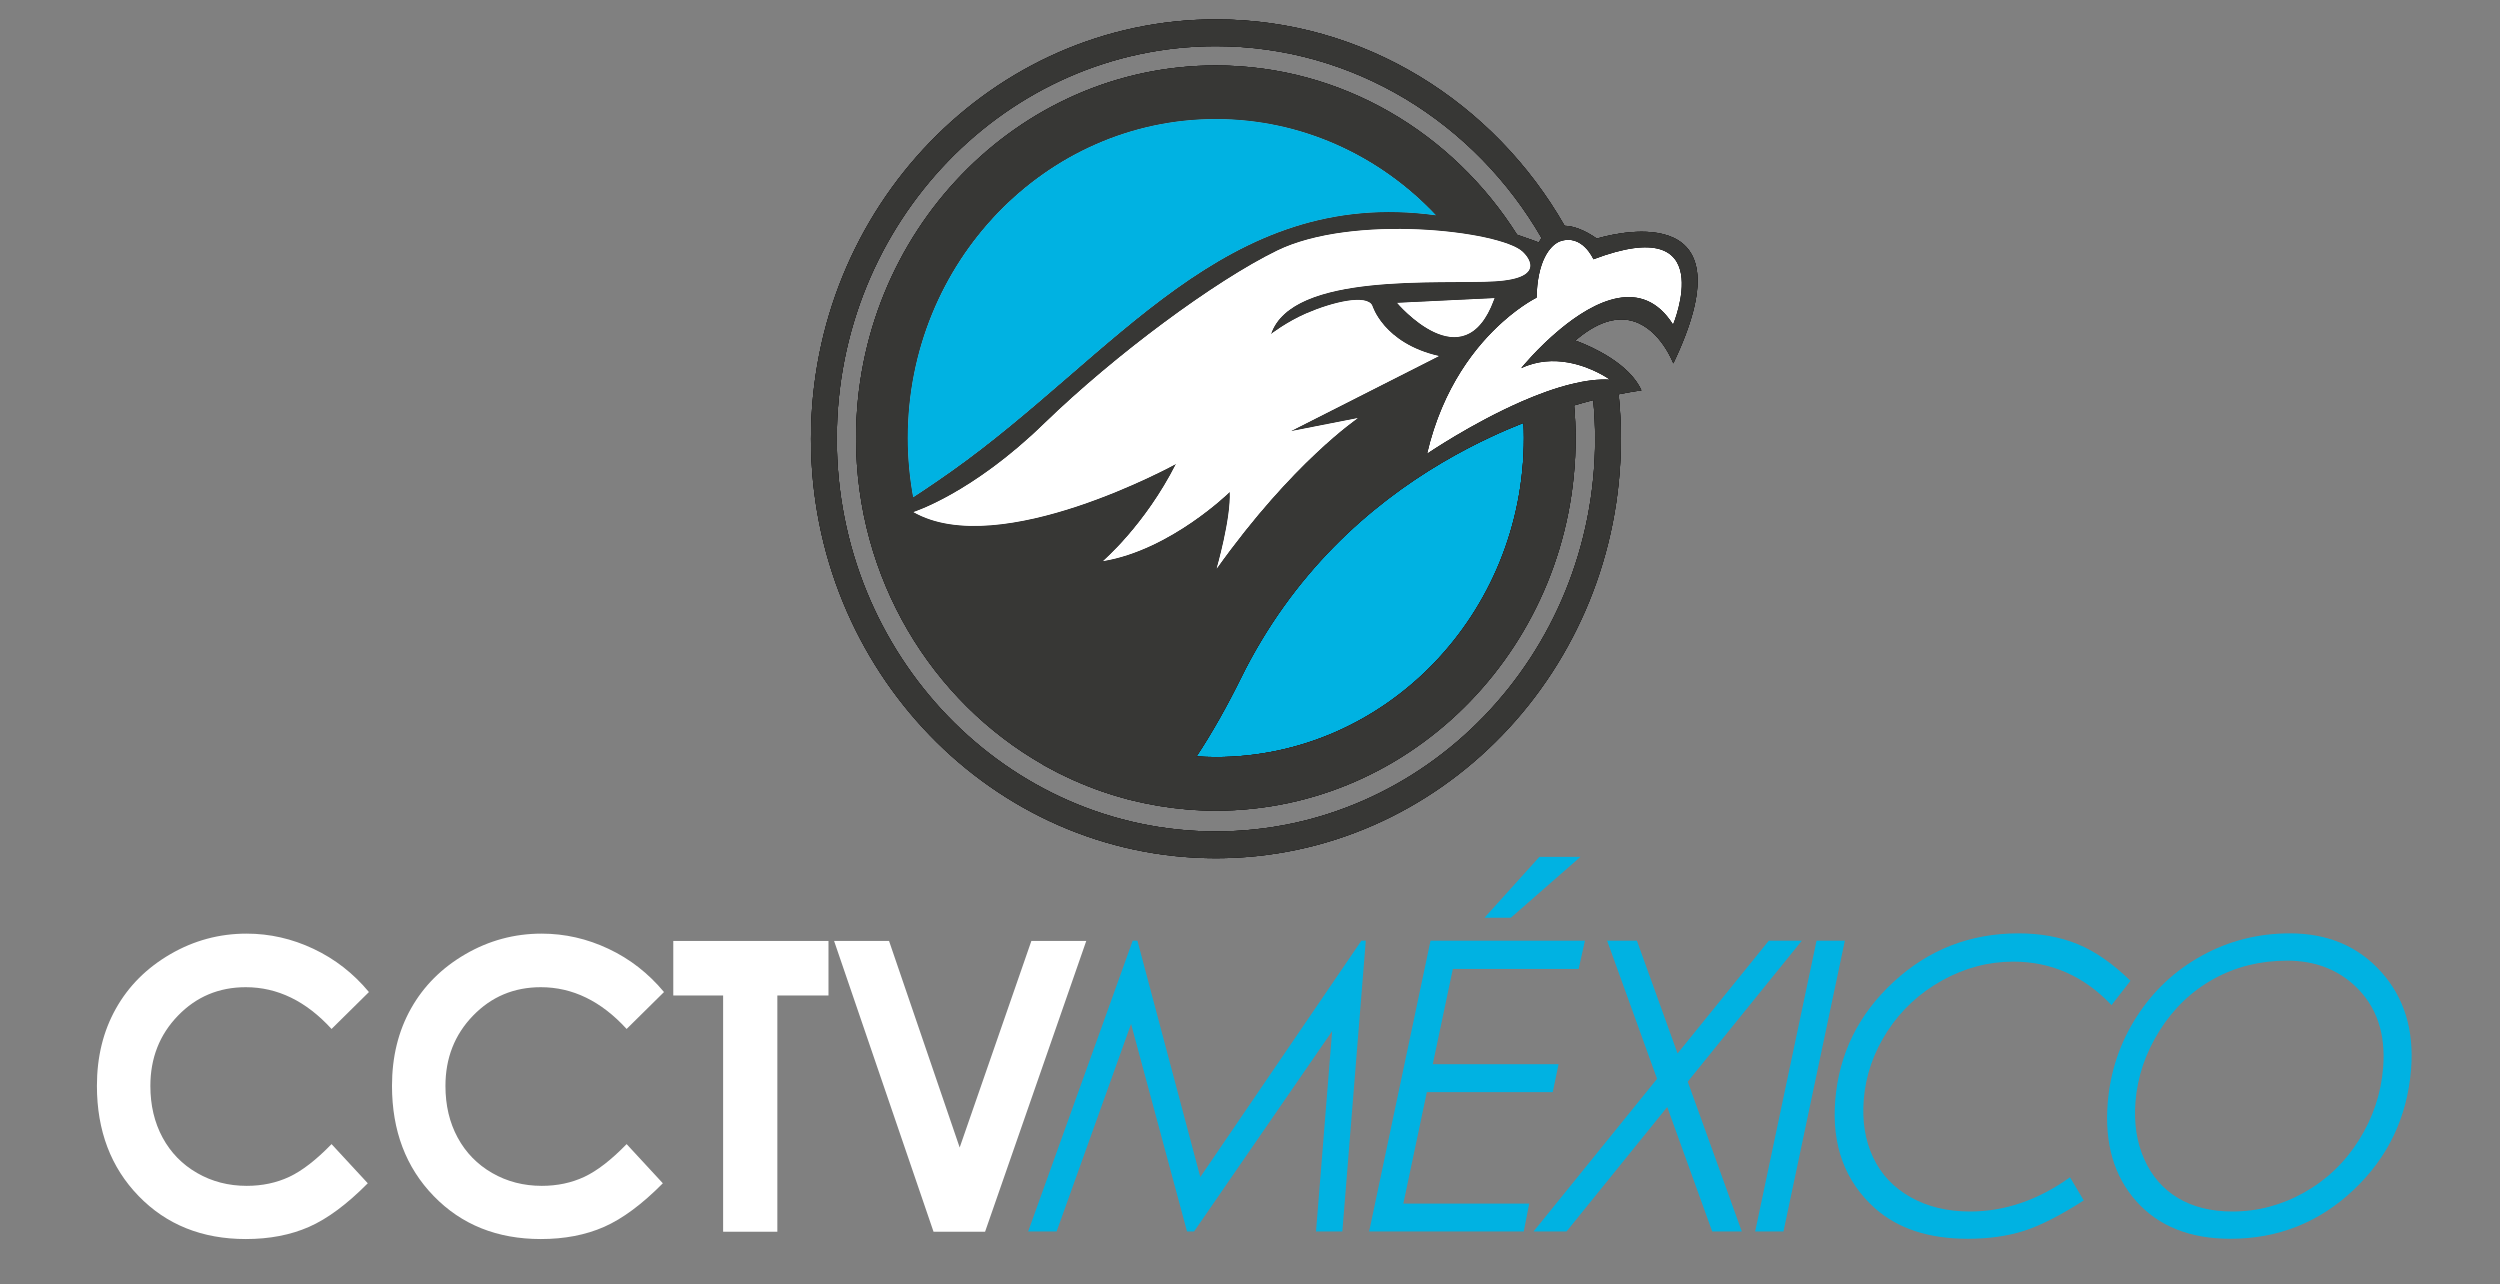 <svg width="292" height="150" viewBox="0 0 292 150" fill="none" xmlns="http://www.w3.org/2000/svg">
<rect x="0" y="0" width="292" height="150" fill="#808080" stroke="none"/>
<path d="M174.167 51.017C172.308 51.884 170.382 52.885 168.428 54.038C159.967 59.036 151.002 66.903 144.931 79.221C143.325 82.473 141.608 85.538 139.756 88.345C140.503 88.391 141.252 88.426 142.008 88.426C161.847 88.426 177.988 71.712 177.988 51.166C177.988 50.571 177.971 49.98 177.943 49.392H177.941C176.725 49.876 175.467 50.408 174.167 51.017Z" fill="#00B2E2"/>
<path d="M195.414 37.913C191.834 32.219 186.168 35.184 182.205 38.472C179.559 40.665 177.673 43.002 177.673 43.002C179.59 42.098 181.505 42.048 183.162 42.34C185.979 42.842 188.04 44.341 188.04 44.341C186.678 44.261 185.16 44.467 183.583 44.85C181.674 45.315 179.675 46.047 177.743 46.889C171.887 49.448 166.681 52.998 166.681 52.998C168.506 45.164 172.469 40.31 175.508 37.599C177.743 35.602 179.476 34.766 179.476 34.766C179.495 33.704 179.603 32.817 179.759 32.066C180.456 28.709 182.192 28.194 182.192 28.194C184.806 27.253 186.113 30.284 186.113 30.284C200.97 24.654 195.414 37.913 195.414 37.913ZM106.66 58.076C106.252 55.835 106.028 53.528 106.028 51.166C106.028 30.621 122.169 13.907 142.008 13.907C152.079 13.907 161.19 18.22 167.724 25.146C143.072 21.784 130.295 41.476 111.102 55.064C109.907 55.911 108.73 56.712 107.573 57.481C107.266 57.685 106.967 57.876 106.66 58.076ZM168.427 54.04C170.382 52.886 172.308 51.884 174.167 51.017C175.467 50.408 176.725 49.876 177.941 49.394H177.943C177.971 49.98 177.988 50.571 177.988 51.166C177.988 71.712 161.846 88.424 142.008 88.424C141.252 88.424 140.502 88.391 139.756 88.345C141.608 85.538 143.324 82.473 144.931 79.221C151.001 66.903 159.967 59.036 168.427 54.04ZM174.586 34.806C174.548 34.913 174.507 35.004 174.47 35.106C170.909 44.594 163.144 35.358 163.144 35.358L169.149 35.068L174.33 34.818L174.586 34.806ZM173.352 32.906C166.223 33.092 150.725 32.151 148.443 39.034C148.443 39.034 150.251 37.622 152.55 36.621C155.677 35.265 159.613 34.345 160.275 35.688C160.275 35.688 161.566 40.109 168.057 41.589L150.715 50.379L158.596 48.834C158.596 48.834 150.96 53.986 142.107 66.413C142.107 66.413 143.796 60.57 143.639 57.446C143.639 57.446 136.755 64.227 128.834 65.532C128.834 65.532 133.723 61.378 137.372 54.173C137.372 54.173 117.236 65.265 107.058 59.995C106.937 59.933 106.813 59.879 106.696 59.813C106.696 59.813 106.8 59.78 106.995 59.709C108.396 59.197 114.562 56.67 121.936 49.508C130.293 41.389 141.976 32.786 149.154 29.283C154.564 26.643 163.038 26.362 169.435 27.094C173.518 27.561 176.755 28.436 177.812 29.381C178.169 29.701 180.967 32.459 174.629 32.852C174.24 32.877 173.813 32.893 173.352 32.906ZM180.221 27.546C180.217 27.551 180.211 27.555 180.209 27.561C180.213 27.555 180.217 27.551 180.221 27.546ZM142.025 97.11C117.606 97.11 97.74 76.537 97.74 51.253C97.74 25.967 117.606 5.393 142.025 5.393C158.162 5.393 172.308 14.387 180.049 27.784C179.843 28.092 179.753 28.328 179.753 28.328C179.491 28.225 179.231 28.134 178.969 28.037C178.373 27.817 177.782 27.613 177.195 27.416C169.686 15.524 156.722 7.646 142.008 7.646C118.835 7.646 99.986 27.17 99.986 51.166C99.986 67.595 108.828 81.911 121.835 89.315C121.853 89.332 121.87 89.348 121.889 89.363C122.175 89.524 122.467 89.675 122.757 89.83C123.028 89.975 123.299 90.125 123.572 90.264C123.879 90.421 124.191 90.566 124.501 90.715C124.765 90.839 125.027 90.965 125.292 91.085C125.618 91.232 125.945 91.372 126.276 91.509C126.529 91.616 126.783 91.72 127.041 91.823C127.387 91.959 127.733 92.092 128.081 92.22C128.32 92.307 128.563 92.391 128.805 92.474C129.177 92.6 129.547 92.726 129.923 92.842C130.132 92.908 130.342 92.966 130.549 93.028C130.963 93.15 131.374 93.272 131.791 93.38C131.873 93.401 131.958 93.419 132.038 93.438C133.026 93.688 134.032 93.899 135.047 94.075H135.045C135.156 94.095 135.262 94.12 135.376 94.137C135.376 94.137 135.378 94.135 135.38 94.134C137.538 94.492 139.751 94.686 142.008 94.686C165.179 94.686 184.032 75.163 184.032 51.166C184.032 49.88 183.966 48.609 183.86 47.35C184.533 47.153 185.178 46.969 185.784 46.814C185.885 46.787 185.986 46.76 186.089 46.734C186.229 48.222 186.308 49.727 186.308 51.253C186.308 76.537 166.441 97.11 142.025 97.11ZM186.832 27.778C186.63 27.834 186.519 27.871 186.519 27.871C184.946 26.784 183.708 26.393 182.749 26.374C174.507 11.957 159.34 2.264 142.025 2.264C115.94 2.264 94.719 24.239 94.719 51.253C94.719 78.262 115.94 100.24 142.025 100.24C168.108 100.24 189.326 78.262 189.326 51.253C189.326 49.494 189.233 47.761 189.059 46.053C190.74 45.712 191.716 45.599 191.716 45.599C190.319 42.433 185.85 40.492 184.432 39.944C184.154 39.838 183.981 39.778 183.981 39.778C184.092 39.683 184.197 39.605 184.301 39.518C186.992 37.32 189.164 37.006 190.847 37.541C193.987 38.532 195.442 42.439 195.442 42.439C204.484 23.509 189.255 27.104 186.832 27.778Z" fill="#1A1919"/>
<path d="M168.057 41.588C161.566 40.108 160.276 35.687 160.276 35.687C159.614 34.345 155.677 35.265 152.55 36.62C150.252 37.622 148.441 39.034 148.441 39.034C150.874 31.705 168.285 33.245 174.629 32.853C180.969 32.458 178.169 29.701 177.814 29.381C175.093 26.954 158.011 24.959 149.154 29.282C141.976 32.786 130.293 41.391 121.934 49.507C113.531 57.669 106.696 59.813 106.696 59.813C116.748 65.539 137.372 54.173 137.372 54.173C133.723 61.377 128.835 65.532 128.835 65.532C136.755 64.224 143.639 57.446 143.639 57.446C143.796 60.57 142.107 66.413 142.107 66.413C150.96 53.987 158.596 48.833 158.596 48.833L150.713 50.379L168.057 41.588Z" fill="white"/>
<path d="M186.113 30.284C186.113 30.284 184.806 27.253 182.192 28.194C182.192 28.194 179.592 28.959 179.476 34.765C179.476 34.765 169.851 39.392 166.681 52.997C166.681 52.997 180.041 43.885 188.04 44.34C188.04 44.34 182.848 40.56 177.673 43.002C177.673 43.002 189.44 28.417 195.416 37.912C195.416 37.912 200.97 24.654 186.113 30.284Z" fill="white"/>
<path d="M195.414 37.913C191.834 32.219 186.168 35.184 182.205 38.472C179.559 40.665 177.673 43.002 177.673 43.002C179.59 42.098 181.505 42.048 183.162 42.34C185.979 42.842 188.04 44.341 188.04 44.341C186.678 44.261 185.16 44.467 183.583 44.85C181.674 45.315 179.675 46.047 177.743 46.889C171.887 49.448 166.681 52.998 166.681 52.998C168.506 45.164 172.469 40.31 175.508 37.599C177.743 35.602 179.476 34.766 179.476 34.766C179.495 33.704 179.603 32.817 179.759 32.066C180.456 28.709 182.192 28.194 182.192 28.194C184.806 27.253 186.113 30.284 186.113 30.284C200.97 24.654 195.414 37.913 195.414 37.913ZM106.66 58.076C106.252 55.835 106.028 53.528 106.028 51.166C106.028 30.621 122.169 13.907 142.008 13.907C152.079 13.907 161.19 18.22 167.724 25.146C143.072 21.784 130.295 41.476 111.102 55.064C109.907 55.911 108.73 56.712 107.573 57.481C107.266 57.685 106.967 57.876 106.66 58.076ZM168.427 54.04C170.382 52.886 172.308 51.884 174.167 51.017C175.467 50.408 176.725 49.876 177.941 49.394H177.943C177.971 49.98 177.988 50.571 177.988 51.166C177.988 71.712 161.846 88.424 142.008 88.424C141.252 88.424 140.502 88.391 139.756 88.345C141.608 85.538 143.324 82.473 144.931 79.221C151.001 66.903 159.967 59.036 168.427 54.04ZM174.586 34.806C174.548 34.913 174.507 35.004 174.47 35.106C170.909 44.594 163.144 35.358 163.144 35.358L169.149 35.068L174.33 34.818L174.586 34.806ZM173.352 32.906C166.223 33.092 150.725 32.151 148.443 39.034C148.443 39.034 150.251 37.622 152.55 36.621C155.677 35.265 159.613 34.345 160.275 35.688C160.275 35.688 161.566 40.109 168.057 41.589L150.715 50.379L158.596 48.834C158.596 48.834 150.96 53.986 142.107 66.413C142.107 66.413 143.796 60.57 143.639 57.446C143.639 57.446 136.755 64.227 128.834 65.532C128.834 65.532 133.723 61.378 137.372 54.173C137.372 54.173 117.236 65.265 107.058 59.995C106.937 59.933 106.813 59.879 106.696 59.813C106.696 59.813 106.8 59.78 106.995 59.709C108.396 59.197 114.562 56.67 121.936 49.508C130.293 41.389 141.976 32.786 149.154 29.283C154.564 26.643 163.038 26.362 169.435 27.094C173.518 27.561 176.755 28.436 177.812 29.381C178.169 29.701 180.967 32.459 174.629 32.852C174.24 32.877 173.813 32.893 173.352 32.906ZM180.221 27.546C180.217 27.551 180.211 27.555 180.209 27.561C180.213 27.555 180.217 27.551 180.221 27.546ZM142.025 97.11C117.606 97.11 97.74 76.537 97.74 51.253C97.74 25.967 117.606 5.393 142.025 5.393C158.162 5.393 172.308 14.387 180.049 27.784C179.843 28.092 179.753 28.328 179.753 28.328C179.491 28.225 179.231 28.134 178.969 28.037C178.373 27.817 177.782 27.613 177.195 27.416C169.686 15.524 156.722 7.646 142.008 7.646C118.835 7.646 99.986 27.17 99.986 51.166C99.986 67.595 108.828 81.911 121.835 89.315C121.853 89.332 121.87 89.348 121.889 89.363C122.175 89.524 122.467 89.675 122.757 89.83C123.028 89.975 123.299 90.125 123.572 90.264C123.879 90.421 124.191 90.566 124.501 90.715C124.765 90.839 125.027 90.965 125.292 91.085C125.618 91.232 125.945 91.372 126.276 91.509C126.529 91.616 126.783 91.72 127.041 91.823C127.387 91.959 127.733 92.092 128.081 92.22C128.32 92.307 128.563 92.391 128.805 92.474C129.177 92.6 129.547 92.726 129.923 92.842C130.132 92.908 130.342 92.966 130.549 93.028C130.963 93.15 131.374 93.272 131.791 93.38C131.873 93.401 131.958 93.419 132.038 93.438C133.026 93.688 134.032 93.899 135.047 94.075H135.045C135.156 94.095 135.262 94.12 135.376 94.137C135.376 94.137 135.378 94.135 135.38 94.134C137.538 94.492 139.751 94.686 142.008 94.686C165.179 94.686 184.032 75.163 184.032 51.166C184.032 49.88 183.966 48.609 183.86 47.35C184.533 47.153 185.178 46.969 185.784 46.814C185.885 46.787 185.986 46.76 186.089 46.734C186.229 48.222 186.308 49.727 186.308 51.253C186.308 76.537 166.441 97.11 142.025 97.11ZM186.832 27.778C186.63 27.834 186.519 27.871 186.519 27.871C184.946 26.784 183.708 26.393 182.749 26.374C174.507 11.957 159.34 2.264 142.025 2.264C115.94 2.264 94.719 24.239 94.719 51.253C94.719 78.262 115.94 100.24 142.025 100.24C168.108 100.24 189.326 78.262 189.326 51.253C189.326 49.494 189.233 47.761 189.059 46.053C190.74 45.712 191.716 45.599 191.716 45.599C190.319 42.433 185.85 40.492 184.432 39.944C184.154 39.838 183.981 39.778 183.981 39.778C184.092 39.683 184.197 39.605 184.301 39.518C186.992 37.32 189.164 37.006 190.847 37.541C193.987 38.532 195.442 42.439 195.442 42.439C204.484 23.509 189.255 27.104 186.832 27.778Z" fill="#1A1919"/>
<path d="M168.057 41.588C161.566 40.108 160.276 35.687 160.276 35.687C159.614 34.345 155.677 35.265 152.55 36.62C150.252 37.622 148.441 39.034 148.441 39.034C150.874 31.705 168.285 33.245 174.629 32.853C180.969 32.458 178.169 29.701 177.814 29.381C175.093 26.954 158.011 24.959 149.154 29.282C141.976 32.786 130.293 41.391 121.934 49.507C113.531 57.669 106.696 59.813 106.696 59.813C116.748 65.539 137.372 54.173 137.372 54.173C133.723 61.377 128.835 65.532 128.835 65.532C136.755 64.224 143.639 57.446 143.639 57.446C143.796 60.57 142.107 66.413 142.107 66.413C150.96 53.987 158.596 48.833 158.596 48.833L150.713 50.379L168.057 41.588Z" fill="white"/>
<path d="M186.113 30.284C186.113 30.284 184.806 27.253 182.192 28.194C182.192 28.194 179.592 28.959 179.476 34.765C179.476 34.765 169.851 39.392 166.681 52.997C166.681 52.997 180.041 43.885 188.04 44.34C188.04 44.34 182.848 40.56 177.673 43.002C177.673 43.002 189.44 28.417 195.416 37.912C195.416 37.912 200.97 24.654 186.113 30.284Z" fill="white"/>
<path d="M174.586 34.806L169.149 35.067L163.144 35.358C163.144 35.358 171.081 44.809 174.586 34.806Z" fill="white"/>
<path d="M142.008 13.906C122.169 13.906 106.028 30.62 106.028 51.165C106.028 53.528 106.252 55.834 106.66 58.075C106.967 57.875 107.266 57.684 107.573 57.48C108.73 56.712 109.907 55.91 111.1 55.063C130.295 41.475 143.072 21.783 167.724 25.145C161.19 18.219 152.079 13.906 142.008 13.906Z" fill="#B4B5B4"/>
<path d="M195.414 37.913C191.834 32.219 186.168 35.184 182.205 38.472C179.559 40.665 177.673 43.002 177.673 43.002C179.59 42.098 181.505 42.048 183.162 42.34C185.979 42.842 188.04 44.341 188.04 44.341C186.678 44.261 185.16 44.467 183.583 44.85C181.674 45.315 179.675 46.047 177.743 46.889C171.887 49.448 166.681 52.998 166.681 52.998C168.506 45.164 172.469 40.31 175.508 37.599C177.743 35.602 179.476 34.766 179.476 34.766C179.495 33.704 179.603 32.817 179.759 32.066C180.456 28.709 182.192 28.194 182.192 28.194C184.806 27.253 186.113 30.284 186.113 30.284C200.97 24.654 195.414 37.913 195.414 37.913ZM106.66 58.076C106.252 55.835 106.028 53.528 106.028 51.166C106.028 30.621 122.169 13.907 142.008 13.907C152.079 13.907 161.19 18.22 167.724 25.146C143.072 21.784 130.295 41.476 111.102 55.064C109.907 55.911 108.73 56.712 107.573 57.481C107.266 57.685 106.967 57.876 106.66 58.076ZM168.427 54.04C170.382 52.886 172.308 51.884 174.167 51.017C175.467 50.408 176.725 49.876 177.941 49.394H177.943C177.971 49.98 177.988 50.571 177.988 51.166C177.988 71.712 161.846 88.424 142.008 88.424C141.252 88.424 140.502 88.391 139.756 88.345C141.608 85.538 143.324 82.473 144.931 79.221C151.001 66.903 159.967 59.036 168.427 54.04ZM174.586 34.806C174.548 34.913 174.507 35.004 174.47 35.106C170.909 44.594 163.144 35.358 163.144 35.358L169.149 35.068L174.33 34.818L174.586 34.806ZM173.352 32.906C166.223 33.092 150.725 32.151 148.443 39.034C148.443 39.034 150.251 37.622 152.55 36.621C155.677 35.265 159.613 34.345 160.275 35.688C160.275 35.688 161.566 40.109 168.057 41.589L150.715 50.379L158.596 48.834C158.596 48.834 150.96 53.986 142.107 66.413C142.107 66.413 143.796 60.57 143.639 57.446C143.639 57.446 136.755 64.227 128.834 65.532C128.834 65.532 133.723 61.378 137.372 54.173C137.372 54.173 117.236 65.265 107.058 59.995C106.937 59.933 106.813 59.879 106.696 59.813C106.696 59.813 106.8 59.78 106.995 59.709C108.396 59.197 114.562 56.67 121.936 49.508C130.293 41.389 141.976 32.786 149.154 29.283C154.564 26.643 163.038 26.362 169.435 27.094C173.518 27.561 176.755 28.436 177.812 29.381C178.169 29.701 180.967 32.459 174.629 32.852C174.24 32.877 173.813 32.893 173.352 32.906ZM180.221 27.546C180.217 27.551 180.211 27.555 180.209 27.561C180.213 27.555 180.217 27.551 180.221 27.546ZM142.025 97.11C117.606 97.11 97.74 76.537 97.74 51.253C97.74 25.967 117.606 5.393 142.025 5.393C158.162 5.393 172.308 14.387 180.049 27.784C179.843 28.092 179.753 28.328 179.753 28.328C179.491 28.225 179.231 28.134 178.969 28.037C178.373 27.817 177.782 27.613 177.195 27.416C169.686 15.524 156.722 7.646 142.008 7.646C118.835 7.646 99.986 27.17 99.986 51.166C99.986 67.595 108.828 81.911 121.835 89.315C121.853 89.332 121.87 89.348 121.889 89.363C122.175 89.524 122.467 89.675 122.757 89.83C123.028 89.975 123.299 90.125 123.572 90.264C123.879 90.421 124.191 90.566 124.501 90.715C124.765 90.839 125.027 90.965 125.292 91.085C125.618 91.232 125.945 91.372 126.276 91.509C126.529 91.616 126.783 91.72 127.041 91.823C127.387 91.959 127.733 92.092 128.081 92.22C128.32 92.307 128.563 92.391 128.805 92.474C129.177 92.6 129.547 92.726 129.923 92.842C130.132 92.908 130.342 92.966 130.549 93.028C130.963 93.15 131.374 93.272 131.791 93.38C131.873 93.401 131.958 93.419 132.038 93.438C133.026 93.688 134.032 93.899 135.047 94.075H135.045C135.156 94.095 135.262 94.12 135.376 94.137C135.376 94.137 135.378 94.135 135.38 94.134C137.538 94.492 139.751 94.686 142.008 94.686C165.179 94.686 184.032 75.163 184.032 51.166C184.032 49.88 183.966 48.609 183.86 47.35C184.533 47.153 185.178 46.969 185.784 46.814C185.885 46.787 185.986 46.76 186.089 46.734C186.229 48.222 186.308 49.727 186.308 51.253C186.308 76.537 166.441 97.11 142.025 97.11ZM186.832 27.778C186.63 27.834 186.519 27.871 186.519 27.871C184.946 26.784 183.708 26.393 182.749 26.374C174.507 11.957 159.34 2.264 142.025 2.264C115.94 2.264 94.719 24.239 94.719 51.253C94.719 78.262 115.94 100.24 142.025 100.24C168.108 100.24 189.326 78.262 189.326 51.253C189.326 49.494 189.233 47.761 189.059 46.053C190.74 45.712 191.716 45.599 191.716 45.599C190.319 42.433 185.85 40.492 184.432 39.944C184.154 39.838 183.981 39.778 183.981 39.778C184.092 39.683 184.197 39.605 184.301 39.518C186.992 37.32 189.164 37.006 190.847 37.541C193.987 38.532 195.442 42.439 195.442 42.439C204.484 23.509 189.255 27.104 186.832 27.778Z" fill="#1A1919"/>
<path d="M168.057 41.588C161.566 40.108 160.276 35.687 160.276 35.687C159.614 34.345 155.677 35.265 152.55 36.62C150.252 37.622 148.441 39.034 148.441 39.034C150.874 31.705 168.285 33.245 174.629 32.853C180.969 32.458 178.169 29.701 177.814 29.381C175.093 26.954 158.011 24.959 149.154 29.282C141.976 32.786 130.293 41.391 121.934 49.507C113.531 57.669 106.696 59.813 106.696 59.813C116.748 65.539 137.372 54.173 137.372 54.173C133.723 61.377 128.835 65.532 128.835 65.532C136.755 64.224 143.639 57.446 143.639 57.446C143.796 60.57 142.107 66.413 142.107 66.413C150.96 53.987 158.596 48.833 158.596 48.833L150.713 50.379L168.057 41.588Z" fill="white"/>
<path d="M142.008 13.906C122.169 13.906 106.028 30.62 106.028 51.165C106.028 53.528 106.252 55.834 106.66 58.075C106.967 57.875 107.266 57.684 107.573 57.48C108.73 56.712 109.907 55.91 111.1 55.063C130.295 41.475 143.072 21.783 167.724 25.145C161.19 18.219 152.079 13.906 142.008 13.906Z" fill="#B4B5B4"/>
<path d="M174.586 34.806L169.149 35.067L163.144 35.358C163.144 35.358 171.081 44.809 174.586 34.806Z" fill="white"/>
<path d="M195.414 37.913C191.834 32.219 186.168 35.184 182.205 38.472C179.559 40.665 177.673 43.002 177.673 43.002C179.59 42.098 181.505 42.048 183.162 42.34C185.979 42.842 188.04 44.341 188.04 44.341C186.678 44.261 185.16 44.467 183.583 44.85C181.674 45.315 179.675 46.047 177.743 46.889C171.887 49.448 166.681 52.998 166.681 52.998C168.506 45.164 172.469 40.31 175.508 37.599C177.743 35.602 179.476 34.766 179.476 34.766C179.495 33.704 179.603 32.817 179.759 32.066C180.456 28.709 182.192 28.194 182.192 28.194C184.806 27.253 186.113 30.284 186.113 30.284C200.97 24.654 195.414 37.913 195.414 37.913ZM106.66 58.076C106.252 55.835 106.028 53.528 106.028 51.166C106.028 30.621 122.169 13.907 142.008 13.907C152.079 13.907 161.19 18.22 167.724 25.146C143.072 21.784 130.295 41.476 111.102 55.064C109.907 55.911 108.73 56.712 107.573 57.481C107.266 57.685 106.967 57.876 106.66 58.076ZM168.427 54.04C170.382 52.886 172.308 51.884 174.167 51.017C175.467 50.408 176.725 49.876 177.941 49.394H177.943C177.971 49.98 177.988 50.571 177.988 51.166C177.988 71.712 161.846 88.424 142.008 88.424C141.252 88.424 140.502 88.391 139.756 88.345C141.608 85.538 143.324 82.473 144.931 79.221C151.001 66.903 159.967 59.036 168.427 54.04ZM174.586 34.806C174.548 34.913 174.507 35.004 174.47 35.106C170.909 44.594 163.144 35.358 163.144 35.358L169.149 35.068L174.33 34.818L174.586 34.806ZM173.352 32.906C166.223 33.092 150.725 32.151 148.443 39.034C148.443 39.034 150.251 37.622 152.55 36.621C155.677 35.265 159.613 34.345 160.275 35.688C160.275 35.688 161.566 40.109 168.057 41.589L150.715 50.379L158.596 48.834C158.596 48.834 150.96 53.986 142.107 66.413C142.107 66.413 143.796 60.57 143.639 57.446C143.639 57.446 136.755 64.227 128.834 65.532C128.834 65.532 133.723 61.378 137.372 54.173C137.372 54.173 117.236 65.265 107.058 59.995C106.937 59.933 106.813 59.879 106.696 59.813C106.696 59.813 106.8 59.78 106.995 59.709C108.396 59.197 114.562 56.67 121.936 49.508C130.293 41.389 141.976 32.786 149.154 29.283C154.564 26.643 163.038 26.362 169.435 27.094C173.518 27.561 176.755 28.436 177.812 29.381C178.169 29.701 180.967 32.459 174.629 32.852C174.24 32.877 173.813 32.893 173.352 32.906ZM180.221 27.546C180.217 27.551 180.211 27.555 180.209 27.561C180.213 27.555 180.217 27.551 180.221 27.546ZM142.025 97.11C117.606 97.11 97.74 76.537 97.74 51.253C97.74 25.967 117.606 5.393 142.025 5.393C158.162 5.393 172.308 14.387 180.049 27.784C179.843 28.092 179.753 28.328 179.753 28.328C179.491 28.225 179.231 28.134 178.969 28.037C178.373 27.817 177.782 27.613 177.195 27.416C169.686 15.524 156.722 7.646 142.008 7.646C118.835 7.646 99.986 27.17 99.986 51.166C99.986 67.595 108.828 81.911 121.835 89.315C121.853 89.332 121.87 89.348 121.889 89.363C122.175 89.524 122.467 89.675 122.757 89.83C123.028 89.975 123.299 90.125 123.572 90.264C123.879 90.421 124.191 90.566 124.501 90.715C124.765 90.839 125.027 90.965 125.292 91.085C125.618 91.232 125.945 91.372 126.276 91.509C126.529 91.616 126.783 91.72 127.041 91.823C127.387 91.959 127.733 92.092 128.081 92.22C128.32 92.307 128.563 92.391 128.805 92.474C129.177 92.6 129.547 92.726 129.923 92.842C130.132 92.908 130.342 92.966 130.549 93.028C130.963 93.15 131.374 93.272 131.791 93.38C131.873 93.401 131.958 93.419 132.038 93.438C133.026 93.688 134.032 93.899 135.047 94.076H135.045C135.156 94.095 135.262 94.12 135.376 94.137L135.38 94.134C137.538 94.492 139.751 94.686 142.008 94.686C165.179 94.686 184.032 75.163 184.032 51.166C184.032 49.88 183.966 48.609 183.86 47.35C184.533 47.153 185.178 46.969 185.784 46.814C185.885 46.787 185.986 46.76 186.089 46.734C186.229 48.222 186.308 49.727 186.308 51.253C186.308 76.537 166.441 97.11 142.025 97.11ZM186.832 27.778C186.63 27.834 186.519 27.871 186.519 27.871C184.946 26.784 183.708 26.393 182.749 26.374C174.507 11.957 159.34 2.264 142.025 2.264C115.94 2.264 94.719 24.239 94.719 51.253C94.719 78.262 115.94 100.24 142.025 100.24C168.108 100.24 189.326 78.262 189.326 51.253C189.326 49.494 189.233 47.761 189.059 46.053C190.74 45.712 191.716 45.599 191.716 45.599C190.319 42.433 185.85 40.492 184.432 39.944C184.154 39.838 183.981 39.778 183.981 39.778C184.092 39.683 184.197 39.605 184.301 39.518C186.992 37.32 189.164 37.006 190.847 37.541C193.987 38.532 195.442 42.439 195.442 42.439C204.484 23.509 189.255 27.104 186.832 27.778Z" fill="#373735"/>
<path d="M168.057 41.588C161.566 40.108 160.276 35.687 160.276 35.687C159.614 34.345 155.677 35.265 152.55 36.62C150.252 37.622 148.441 39.034 148.441 39.034C150.874 31.705 168.285 33.245 174.629 32.853C180.969 32.458 178.169 29.701 177.814 29.381C175.093 26.954 158.011 24.959 149.154 29.282C141.976 32.786 130.293 41.391 121.934 49.507C113.531 57.669 106.696 59.813 106.696 59.813C116.748 65.539 137.372 54.173 137.372 54.173C133.723 61.377 128.835 65.532 128.835 65.532C136.755 64.224 143.639 57.446 143.639 57.446C143.796 60.57 142.107 66.413 142.107 66.413C150.96 53.987 158.596 48.833 158.596 48.833L150.713 50.379L168.057 41.588Z" fill="white"/>
<path d="M142.008 13.906C122.169 13.906 106.028 30.62 106.028 51.165C106.028 53.528 106.252 55.834 106.66 58.075C106.967 57.875 107.266 57.684 107.573 57.48C108.73 56.712 109.907 55.91 111.1 55.063C130.295 41.475 143.072 21.783 167.724 25.145C161.19 18.219 152.079 13.906 142.008 13.906Z" fill="#00B2E2"/>
<path d="M43.092 115.871L38.725 120.182C35.755 116.93 32.413 115.305 28.701 115.305C25.569 115.305 22.928 116.415 20.783 118.633C18.636 120.852 17.563 123.587 17.563 126.838C17.563 129.103 18.04 131.113 18.989 132.869C19.94 134.626 21.282 136.005 23.022 137.006C24.759 138.008 26.689 138.507 28.813 138.507C30.624 138.507 32.279 138.159 33.779 137.459C35.28 136.756 36.928 135.482 38.725 133.632L42.957 138.207C40.534 140.653 38.245 142.353 36.09 143.301C33.936 144.246 31.477 144.72 28.711 144.72C23.613 144.72 19.438 143.047 16.192 139.698C12.945 136.352 11.32 132.06 11.32 126.825C11.32 123.44 12.059 120.43 13.54 117.8C15.017 115.166 17.136 113.051 19.893 111.449C22.649 109.848 25.621 109.048 28.8 109.048C31.505 109.048 34.11 109.64 36.614 110.824C39.12 112.005 41.278 113.69 43.092 115.871Z" fill="white"/>
<path d="M77.555 115.871L73.19 120.182C70.218 116.93 66.876 115.305 63.164 115.305C60.03 115.305 57.391 116.415 55.246 118.633C53.099 120.852 52.028 123.587 52.028 126.838C52.028 129.103 52.502 131.113 53.453 132.869C54.403 134.626 55.747 136.005 57.485 137.006C59.222 138.008 61.154 138.507 63.276 138.507C65.087 138.507 66.744 138.159 68.243 137.459C69.743 136.756 71.391 135.482 73.19 133.632L77.42 138.207C74.999 140.653 72.709 142.353 70.553 143.301C68.399 144.246 65.939 144.72 63.175 144.72C58.075 144.72 53.903 143.047 50.657 139.698C47.408 136.352 45.785 132.06 45.785 126.825C45.785 123.44 46.524 120.43 48.003 117.8C49.482 115.166 51.599 113.051 54.356 111.449C57.114 109.848 60.082 109.048 63.263 109.048C65.969 109.048 68.573 109.64 71.079 110.824C73.583 112.005 75.741 113.69 77.555 115.871Z" fill="white"/>
<path d="M78.64 109.903H96.767V116.273H90.794V143.866H84.461V116.273H78.64V109.903Z" fill="white"/>
<path d="M97.422 109.903H103.84L112.091 134.029L120.464 109.903H126.875L115.057 143.866H109.037L97.422 109.903Z" fill="white"/>
<path d="M159.524 109.871L156.786 143.835H153.711L155.593 120.438L139.465 143.835H138.645L132.109 119.591L123.413 143.835H120.09L132.3 109.871H132.852L140.194 137.479L159.011 109.871H159.524Z" fill="#00B2E2"/>
<path d="M179.798 100.083H184.593L176.46 107.195H173.385L179.798 100.083ZM185.12 109.871L184.385 113.173H169.692L167.345 124.302H182.042L181.36 127.559H166.656L163.909 140.58H178.612L177.973 143.837H159.915L167.085 109.871H185.12Z" fill="#00B2E2"/>
<path d="M187.712 109.871H191.189L195.939 123.043L206.597 109.871H210.453L197.127 126.339L203.442 143.835H199.986L194.733 129.298L182.97 143.835H179.117L193.544 126.006L187.712 109.871Z" fill="#00B2E2"/>
<path d="M212.174 109.871H215.479L208.31 143.835H205.004L212.174 109.871Z" fill="#00B2E2"/>
<path d="M248.836 114.559L246.624 117.399C243.417 114.011 239.594 112.319 235.147 112.319C232.25 112.319 229.482 113.051 226.845 114.513C224.208 115.977 222.08 117.949 220.459 120.43C218.843 122.911 217.917 125.574 217.687 128.424C217.483 130.965 217.852 133.222 218.783 135.193C219.716 137.167 221.169 138.71 223.148 139.828C225.121 140.945 227.442 141.503 230.101 141.503C234.159 141.503 238.049 140.171 241.775 137.51L243.383 140.209C240.638 141.97 238.306 143.157 236.385 143.771C234.464 144.381 232.274 144.689 229.824 144.689C225.289 144.689 221.693 143.511 219.028 141.154C215.493 137.999 213.934 133.791 214.356 128.527C214.796 123.095 217.061 118.483 221.156 114.697C225.252 110.909 230.116 109.017 235.749 109.017C238.319 109.017 240.628 109.437 242.67 110.275C244.713 111.114 246.768 112.541 248.836 114.559Z" fill="#00B2E2"/>
<path d="M267.14 112.204C264.003 112.204 261.148 112.911 258.574 114.329C255.999 115.747 253.891 117.757 252.249 120.36C250.602 122.965 249.661 125.736 249.424 128.678C249.224 131.175 249.564 133.409 250.445 135.391C251.326 137.37 252.644 138.885 254.396 139.932C256.145 140.98 258.262 141.503 260.746 141.503C263.689 141.503 266.476 140.767 269.105 139.297C271.735 137.823 273.872 135.784 275.516 133.173C277.16 130.561 278.106 127.739 278.349 124.706C278.673 120.683 277.568 117.496 275.041 115.137C272.937 113.182 270.304 112.204 267.14 112.204ZM267.463 109.017C271.875 109.017 275.428 110.518 278.123 113.519C280.818 116.521 281.979 120.315 281.613 124.902C281.162 130.489 278.922 135.185 274.893 138.985C270.865 142.789 266.072 144.689 260.51 144.689C255.784 144.689 252.12 143.227 249.515 140.302C246.914 137.378 245.801 133.553 246.181 128.827C246.474 125.178 247.595 121.832 249.541 118.783C251.49 115.735 254.039 113.347 257.187 111.614C260.336 109.884 263.76 109.017 267.463 109.017Z" fill="#00B2E2"/>
</svg>
